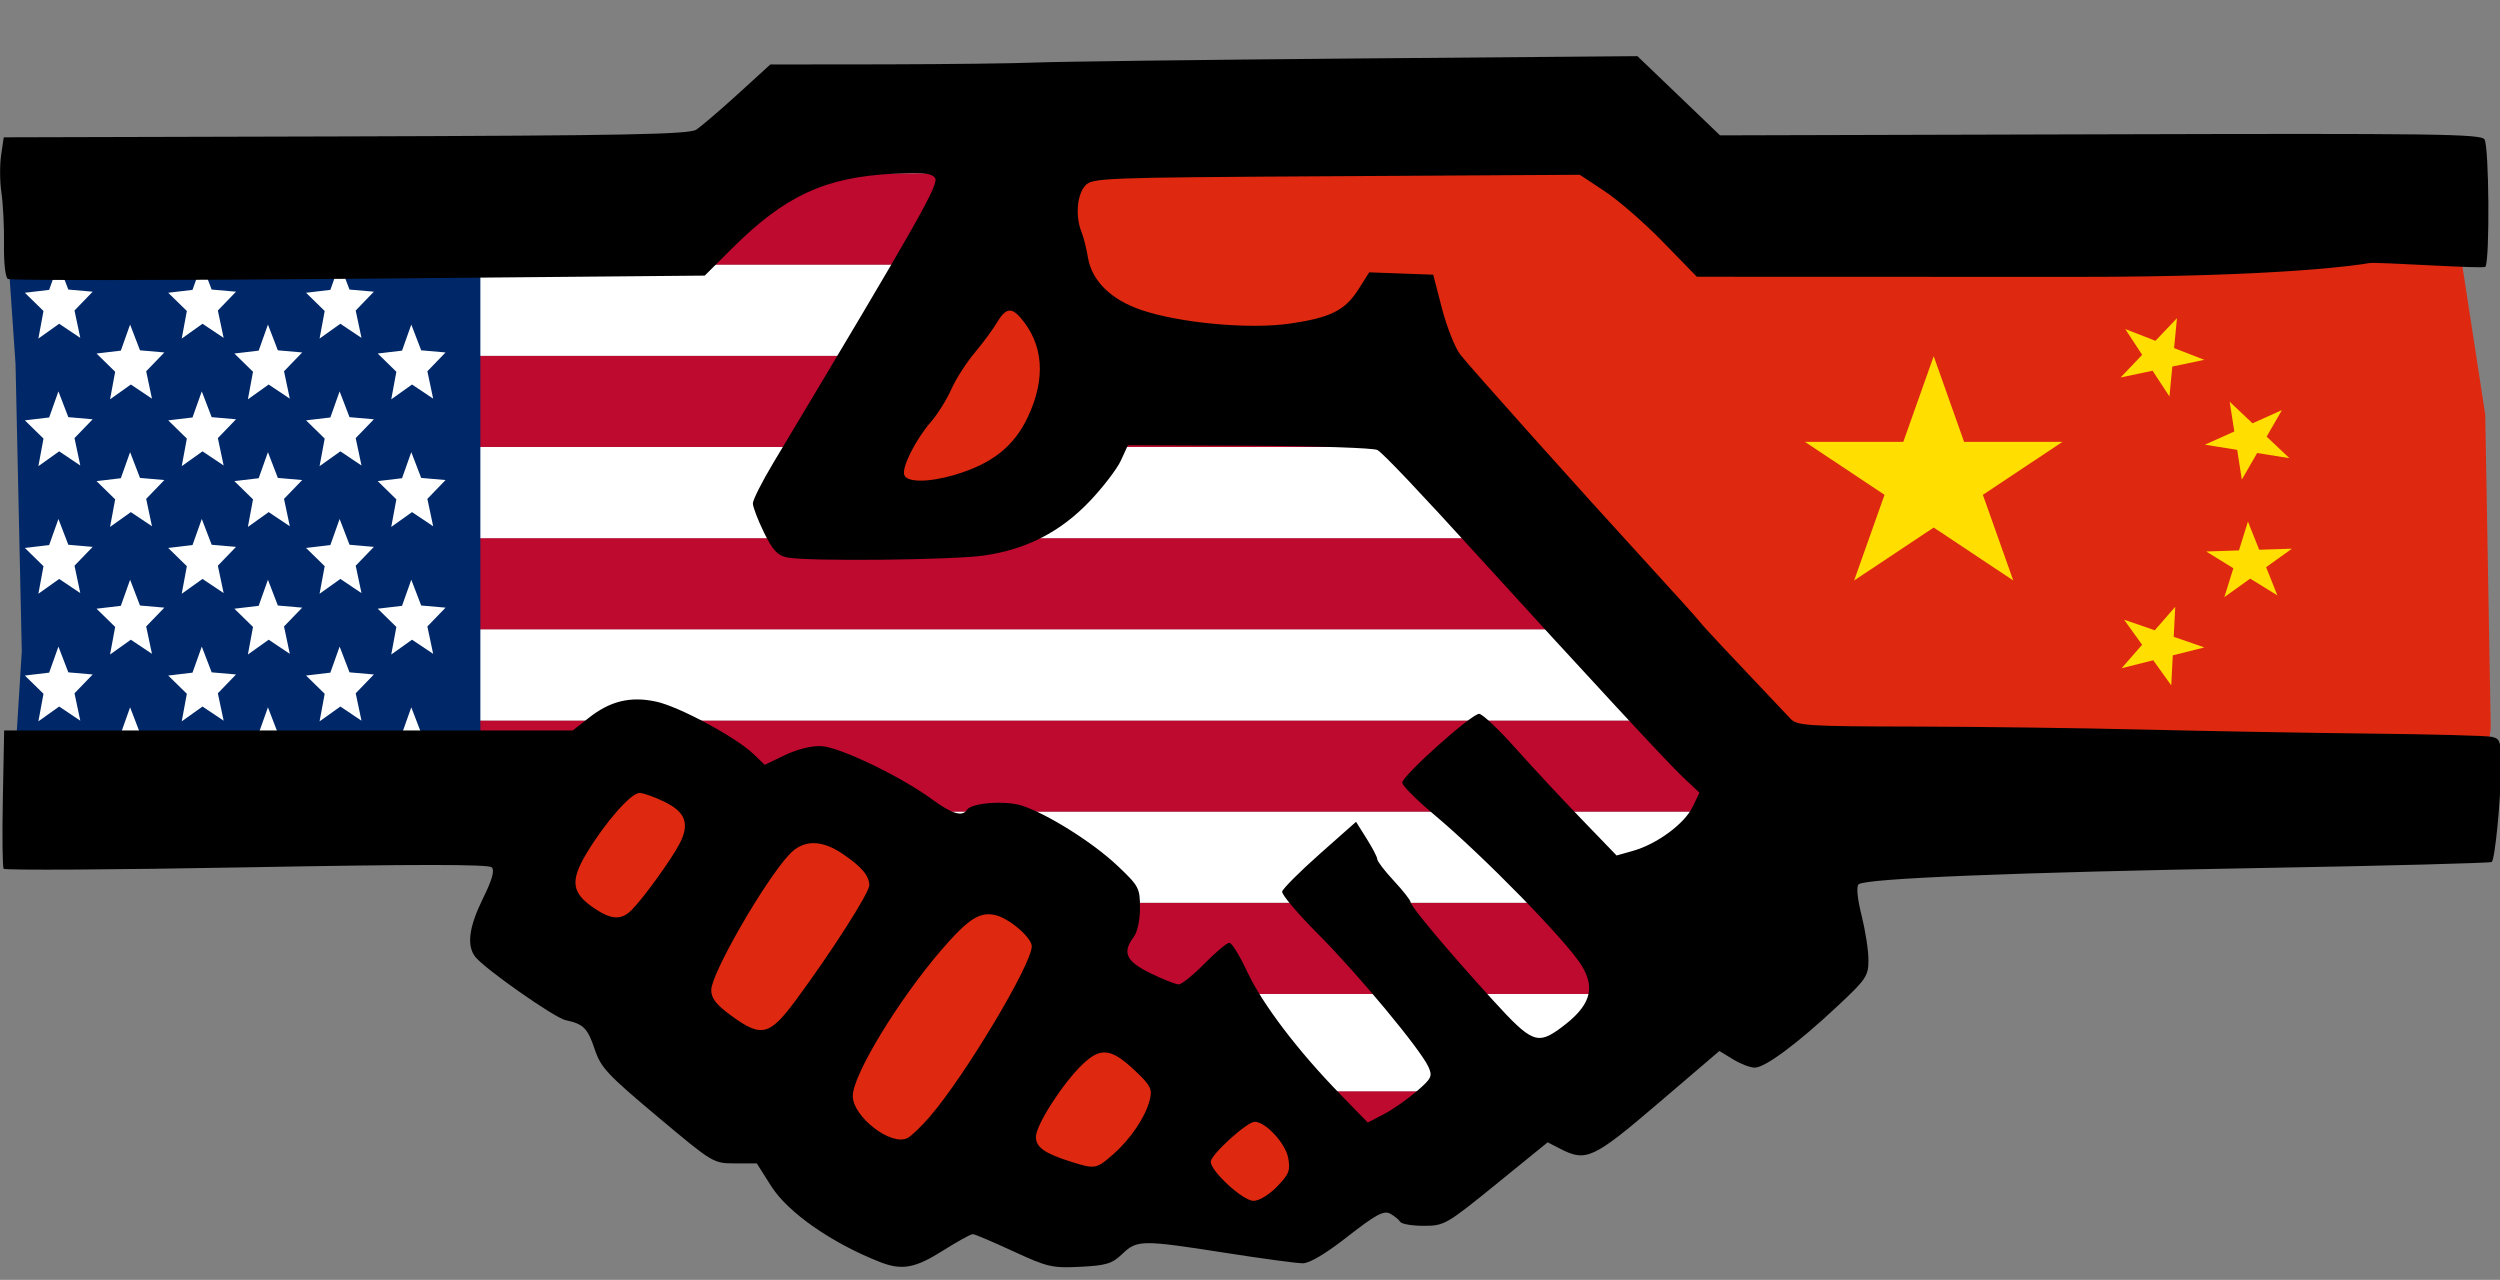 <?xml version="1.0" encoding="UTF-8" standalone="no"?>
<!-- Created with Inkscape (http://www.inkscape.org/) -->

<svg
   xmlns:dc="http://purl.org/dc/elements/1.1/"
   xmlns:cc="http://creativecommons.org/ns#"
   xmlns:rdf="http://www.w3.org/1999/02/22-rdf-syntax-ns#"
   xmlns:svg="http://www.w3.org/2000/svg"
   xmlns="http://www.w3.org/2000/svg"
   xmlns:sodipodi="http://sodipodi.sourceforge.net/DTD/sodipodi-0.dtd"
   xmlns:inkscape="http://www.inkscape.org/namespaces/inkscape"
   width="312.526mm"
   height="160mm"
   viewBox="0 0 1107.374 566.929"
   id="svg4146"
   version="1.1"
   inkscape:version="0.91 r13725"
   sodipodi:docname="US-China-relationship.svg">
  <rect x="0" y="0" width="1107.374" height="566.929" fill="#808080" stroke="none"/>
  <defs
     id="defs4148" />
  <sodipodi:namedview
     id="base"
     pagecolor="#ffffff"
     bordercolor="#666666"
     borderopacity="1.0"
     inkscape:pageopacity="0.0"
     inkscape:pageshadow="2"
     inkscape:zoom="1"
     inkscape:cx="440.75372"
     inkscape:cy="189.91822"
     inkscape:document-units="px"
     inkscape:current-layer="layer1"
     showgrid="false"
     fit-margin-top="0"
     fit-margin-left="0"
     fit-margin-right="0"
     fit-margin-bottom="0"
     inkscape:window-width="1916"
     inkscape:window-height="1035"
     inkscape:window-x="4"
     inkscape:window-y="1"
     inkscape:window-maximized="1" />
  <g
     inkscape:label="Layer 1"
     inkscape:groupmode="layer"
     id="layer1"
     transform="translate(376.544,207.567)">
    <g
       id="g5216"
       transform="matrix(1.728,0,0,1.728,-128.96,-79.32)">
      <g
         id="g5174">
        <g
           id="layer4"
           inkscape:label="stripes"
           transform="matrix(1.413,0,0,1.558,-234.972,-31.311)">
          <rect
             id="rect8771"
             style="fill:#bf0a30;fill-rule:evenodd"
             height="16"
             width="111.27"
             y="152"
             x="215.241" />
          <rect
             id="rect8773"
             style="fill:#ffffff;fill-rule:evenodd"
             height="16"
             width="171.311"
             y="136"
             x="186.165" />
          <rect
             id="rect8775"
             style="fill:#bf0a30;fill-rule:evenodd"
             height="15"
             width="214.737"
             y="121"
             x="164.263" />
          <path
             style="fill:#ffffff;fill-rule:evenodd"
             d="m -135.439,133.785 0,7.059 125.299,0.488 2.498,15.816 308.33,0 0,-23.363 z"
             transform="matrix(0.708,0,0,0.642,166.252,20.103)"
             id="rect8777"
             inkscape:connector-curvature="0"
             sodipodi:nodetypes="ccccccc" />
          <rect
             id="rect8779"
             style="fill:#bf0a30;fill-rule:evenodd"
             height="15"
             width="309.896"
             y="91"
             x="69.104" />
          <rect
             id="rect8781"
             style="fill:#ffffff;fill-rule:evenodd"
             height="15"
             width="303.099"
             y="76"
             x="75.901" />
          <rect
             id="rect8783"
             style="fill:#bf0a30;fill-rule:evenodd"
             height="15"
             width="308.008"
             y="61"
             x="70.992" />
          <rect
             id="rect8785"
             style="fill:#ffffff;fill-rule:evenodd"
             height="15"
             width="307.631"
             y="46"
             x="71.369" />
          <rect
             id="rect8787"
             style="fill:#bf0a30;fill-rule:evenodd"
             height="15"
             width="305.743"
             y="31"
             x="73.257" />
          <rect
             id="rect8791"
             style="fill:#ffffff;fill-rule:evenodd"
             height="15"
             width="306.875"
             y="16"
             x="72.125" />
          <rect
             id="rect8793"
             style="fill:#bf0a30;fill-rule:evenodd"
             height="15"
             width="302.344"
             y="1"
             x="76.656" />
        </g>
        <path
           style="fill:#002868;fill-rule:evenodd"
           d="m -142.65,-29.754 3.354,48.867 1.602,73.65 -1.602,25.619 93.668,15.402 25.486,0 0,-163.539 -122.508,0 z"
           id="rect8796"
           inkscape:connector-curvature="0" />
        <path
           d="m 100.333,146.667 4.139,-0.772 1.275,-4.013 2.014,3.698 4.21,-0.027 -2.894,3.058 1.327,3.996 -3.802,-1.808 -3.39,2.497 0.544,-4.175 z"
           inkscape:flatsided="false"
           inkscape:rounded="0"
           sodipodi:cx="106.33333"
           sodipodi:cy="148"
           inkscape:randomized="0"
           transform="matrix(1.482,0.14,-0.121,1.71,-249.478,-150.322)"
           sodipodi:arg2="-2.2946052"
           sodipodi:arg1="-2.9229237"
           sodipodi:r2="2.810354"
           sodipodi:r1="6.1463628"
           sodipodi:sides="5"
           sodipodi:type="star"
           style="fill:#ffffff;fill-rule:evenodd"
           id="path8831" />
        <path
           d="m 100.333,146.667 4.139,-0.772 1.275,-4.013 2.014,3.698 4.21,-0.027 -2.894,3.058 1.327,3.996 -3.802,-1.808 -3.39,2.497 0.544,-4.175 z"
           inkscape:flatsided="false"
           inkscape:rounded="0"
           sodipodi:cx="106.33333"
           sodipodi:cy="148"
           inkscape:randomized="0"
           transform="matrix(1.482,0.14,-0.121,1.71,-214.144,-150.322)"
           sodipodi:arg2="-2.2946052"
           sodipodi:arg1="-2.9229237"
           sodipodi:r2="2.810354"
           sodipodi:r1="6.1463628"
           sodipodi:sides="5"
           sodipodi:type="star"
           style="fill:#ffffff;fill-rule:evenodd"
           id="path8833" />
        <path
           d="m 100.333,146.667 4.139,-0.772 1.275,-4.013 2.014,3.698 4.21,-0.027 -2.894,3.058 1.327,3.996 -3.802,-1.808 -3.39,2.497 0.544,-4.175 z"
           inkscape:flatsided="false"
           inkscape:rounded="0"
           sodipodi:cx="106.33333"
           sodipodi:cy="148"
           inkscape:randomized="0"
           transform="matrix(1.482,0.14,-0.121,1.71,-177.397,-150.322)"
           sodipodi:arg2="-2.2946052"
           sodipodi:arg1="-2.9229237"
           sodipodi:r2="2.810354"
           sodipodi:r1="6.1463628"
           sodipodi:sides="5"
           sodipodi:type="star"
           style="fill:#ffffff;fill-rule:evenodd"
           id="path8835" />
        <path
           d="m 100.333,146.667 4.139,-0.772 1.275,-4.013 2.014,3.698 4.21,-0.027 -2.894,3.058 1.327,3.996 -3.802,-1.808 -3.39,2.497 0.544,-4.175 z"
           inkscape:flatsided="false"
           inkscape:rounded="0"
           sodipodi:cx="106.33333"
           sodipodi:cy="148"
           inkscape:randomized="0"
           transform="matrix(1.482,0.14,-0.121,1.71,-267.851,-165.897)"
           sodipodi:arg2="-2.2946052"
           sodipodi:arg1="-2.9229237"
           sodipodi:r2="2.810354"
           sodipodi:r1="6.1463628"
           sodipodi:sides="5"
           sodipodi:type="star"
           style="fill:#ffffff;fill-rule:evenodd"
           id="path8869" />
        <path
           d="m 100.333,146.667 4.139,-0.772 1.275,-4.013 2.014,3.698 4.21,-0.027 -2.894,3.058 1.327,3.996 -3.802,-1.808 -3.39,2.497 0.544,-4.175 z"
           inkscape:flatsided="false"
           inkscape:rounded="0"
           sodipodi:cx="106.33333"
           sodipodi:cy="148"
           inkscape:randomized="0"
           transform="matrix(1.482,0.14,-0.121,1.71,-214.144,-183.029)"
           sodipodi:arg2="-2.2946052"
           sodipodi:arg1="-2.9229237"
           sodipodi:r2="2.810354"
           sodipodi:r1="6.1463628"
           sodipodi:sides="5"
           sodipodi:type="star"
           style="fill:#ffffff;fill-rule:evenodd"
           id="path8873" />
        <path
           d="m 100.333,146.667 4.139,-0.772 1.275,-4.013 2.014,3.698 4.21,-0.027 -2.894,3.058 1.327,3.996 -3.802,-1.808 -3.39,2.497 0.544,-4.175 z"
           inkscape:flatsided="false"
           inkscape:rounded="0"
           sodipodi:cx="106.33333"
           sodipodi:cy="148"
           inkscape:randomized="0"
           transform="matrix(1.482,0.14,-0.121,1.71,-249.478,-183.029)"
           sodipodi:arg2="-2.2946052"
           sodipodi:arg1="-2.9229237"
           sodipodi:r2="2.810354"
           sodipodi:r1="6.1463628"
           sodipodi:sides="5"
           sodipodi:type="star"
           style="fill:#ffffff;fill-rule:evenodd"
           id="path8875" />
        <path
           d="m 100.333,146.667 4.139,-0.772 1.275,-4.013 2.014,3.698 4.21,-0.027 -2.894,3.058 1.327,3.996 -3.802,-1.808 -3.39,2.497 0.544,-4.175 z"
           inkscape:flatsided="false"
           inkscape:rounded="0"
           sodipodi:cx="106.33333"
           sodipodi:cy="148"
           inkscape:randomized="0"
           transform="matrix(1.482,0.14,-0.121,1.71,-195.77,-165.897)"
           sodipodi:arg2="-2.2946052"
           sodipodi:arg1="-2.9229237"
           sodipodi:r2="2.810354"
           sodipodi:r1="6.1463628"
           sodipodi:sides="5"
           sodipodi:type="star"
           style="fill:#ffffff;fill-rule:evenodd"
           id="path8877" />
        <path
           d="m 100.333,146.667 4.139,-0.772 1.275,-4.013 2.014,3.698 4.21,-0.027 -2.894,3.058 1.327,3.996 -3.802,-1.808 -3.39,2.497 0.544,-4.175 z"
           inkscape:flatsided="false"
           inkscape:rounded="0"
           sodipodi:cx="106.33333"
           sodipodi:cy="148"
           inkscape:randomized="0"
           transform="matrix(1.482,0.14,-0.121,1.71,-231.105,-165.897)"
           sodipodi:arg2="-2.2946052"
           sodipodi:arg1="-2.9229237"
           sodipodi:r2="2.810354"
           sodipodi:r1="6.1463628"
           sodipodi:sides="5"
           sodipodi:type="star"
           style="fill:#ffffff;fill-rule:evenodd"
           id="path8879" />
        <path
           d="m 100.333,146.667 4.139,-0.772 1.275,-4.013 2.014,3.698 4.21,-0.027 -2.894,3.058 1.327,3.996 -3.802,-1.808 -3.39,2.497 0.544,-4.175 z"
           inkscape:flatsided="false"
           inkscape:rounded="0"
           sodipodi:cx="106.33333"
           sodipodi:cy="148"
           inkscape:randomized="0"
           transform="matrix(1.482,0.14,-0.121,1.71,-267.851,-264.018)"
           sodipodi:arg2="-2.2946052"
           sodipodi:arg1="-2.9229237"
           sodipodi:r2="2.810354"
           sodipodi:r1="6.1463628"
           sodipodi:sides="5"
           sodipodi:type="star"
           style="fill:#ffffff;fill-rule:evenodd"
           id="path8883" />
        <path
           d="m 100.333,146.667 4.139,-0.772 1.275,-4.013 2.014,3.698 4.21,-0.027 -2.894,3.058 1.327,3.996 -3.802,-1.808 -3.39,2.497 0.544,-4.175 z"
           inkscape:flatsided="false"
           inkscape:rounded="0"
           sodipodi:cx="106.33333"
           sodipodi:cy="148"
           inkscape:randomized="0"
           transform="matrix(1.482,0.14,-0.121,1.71,-267.851,-231.311)"
           sodipodi:arg2="-2.2946052"
           sodipodi:arg1="-2.9229237"
           sodipodi:r2="2.810354"
           sodipodi:r1="6.1463628"
           sodipodi:sides="5"
           sodipodi:type="star"
           style="fill:#ffffff;fill-rule:evenodd"
           id="path8887" />
        <path
           d="m 100.333,146.667 4.139,-0.772 1.275,-4.013 2.014,3.698 4.21,-0.027 -2.894,3.058 1.327,3.996 -3.802,-1.808 -3.39,2.497 0.544,-4.175 z"
           inkscape:flatsided="false"
           inkscape:rounded="0"
           sodipodi:cx="106.33333"
           sodipodi:cy="148"
           inkscape:randomized="0"
           transform="matrix(1.482,0.14,-0.121,1.71,-267.851,-198.603)"
           sodipodi:arg2="-2.2946052"
           sodipodi:arg1="-2.9229237"
           sodipodi:r2="2.810354"
           sodipodi:r1="6.1463628"
           sodipodi:sides="5"
           sodipodi:type="star"
           style="fill:#ffffff;fill-rule:evenodd"
           id="path8891" />
        <path
           d="m 100.333,146.667 4.139,-0.772 1.275,-4.013 2.014,3.698 4.21,-0.027 -2.894,3.058 1.327,3.996 -3.802,-1.808 -3.39,2.497 0.544,-4.175 z"
           inkscape:flatsided="false"
           inkscape:rounded="0"
           sodipodi:cx="106.33333"
           sodipodi:cy="148"
           inkscape:randomized="0"
           transform="matrix(1.482,0.14,-0.121,1.71,-177.397,-183.029)"
           sodipodi:arg2="-2.2946052"
           sodipodi:arg1="-2.9229237"
           sodipodi:r2="2.810354"
           sodipodi:r1="6.1463628"
           sodipodi:sides="5"
           sodipodi:type="star"
           style="fill:#ffffff;fill-rule:evenodd"
           id="path8893" />
        <path
           d="m 100.333,146.667 4.139,-0.772 1.275,-4.013 2.014,3.698 4.21,-0.027 -2.894,3.058 1.327,3.996 -3.802,-1.808 -3.39,2.497 0.544,-4.175 z"
           inkscape:flatsided="false"
           inkscape:rounded="0"
           sodipodi:cx="106.33333"
           sodipodi:cy="148"
           inkscape:randomized="0"
           transform="matrix(1.482,0.14,-0.121,1.71,-249.478,-215.736)"
           sodipodi:arg2="-2.2946052"
           sodipodi:arg1="-2.9229237"
           sodipodi:r2="2.810354"
           sodipodi:r1="6.1463628"
           sodipodi:sides="5"
           sodipodi:type="star"
           style="fill:#ffffff;fill-rule:evenodd"
           id="path8895" />
        <path
           d="m 100.333,146.667 4.139,-0.772 1.275,-4.013 2.014,3.698 4.21,-0.027 -2.894,3.058 1.327,3.996 -3.802,-1.808 -3.39,2.497 0.544,-4.175 z"
           inkscape:flatsided="false"
           inkscape:rounded="0"
           sodipodi:cx="106.33333"
           sodipodi:cy="148"
           inkscape:randomized="0"
           transform="matrix(1.482,0.14,-0.121,1.71,-249.478,-281.151)"
           sodipodi:arg2="-2.2946052"
           sodipodi:arg1="-2.9229237"
           sodipodi:r2="2.810354"
           sodipodi:r1="6.1463628"
           sodipodi:sides="5"
           sodipodi:type="star"
           style="fill:#ffffff;fill-rule:evenodd"
           id="path8897" />
        <path
           d="m 100.333,146.667 4.139,-0.772 1.275,-4.013 2.014,3.698 4.21,-0.027 -2.894,3.058 1.327,3.996 -3.802,-1.808 -3.39,2.497 0.544,-4.175 z"
           inkscape:flatsided="false"
           inkscape:rounded="0"
           sodipodi:cx="106.33333"
           sodipodi:cy="148"
           inkscape:randomized="0"
           transform="matrix(1.482,0.14,-0.121,1.71,-249.478,-248.443)"
           sodipodi:arg2="-2.2946052"
           sodipodi:arg1="-2.9229237"
           sodipodi:r2="2.810354"
           sodipodi:r1="6.1463628"
           sodipodi:sides="5"
           sodipodi:type="star"
           style="fill:#ffffff;fill-rule:evenodd"
           id="path8899" />
        <path
           d="m 100.333,146.667 4.139,-0.772 1.275,-4.013 2.014,3.698 4.21,-0.027 -2.894,3.058 1.327,3.996 -3.802,-1.808 -3.39,2.497 0.544,-4.175 z"
           inkscape:flatsided="false"
           inkscape:rounded="0"
           sodipodi:cx="106.33333"
           sodipodi:cy="148"
           inkscape:randomized="0"
           transform="matrix(1.482,0.14,-0.121,1.71,-195.77,-198.603)"
           sodipodi:arg2="-2.2946052"
           sodipodi:arg1="-2.9229237"
           sodipodi:r2="2.810354"
           sodipodi:r1="6.1463628"
           sodipodi:sides="5"
           sodipodi:type="star"
           style="fill:#ffffff;fill-rule:evenodd"
           id="path8901" />
        <path
           d="m 100.333,146.667 4.139,-0.772 1.275,-4.013 2.014,3.698 4.21,-0.027 -2.894,3.058 1.327,3.996 -3.802,-1.808 -3.39,2.497 0.544,-4.175 z"
           inkscape:flatsided="false"
           inkscape:rounded="0"
           sodipodi:cx="106.33333"
           sodipodi:cy="148"
           inkscape:randomized="0"
           transform="matrix(1.482,0.14,-0.121,1.71,-231.105,-198.603)"
           sodipodi:arg2="-2.2946052"
           sodipodi:arg1="-2.9229237"
           sodipodi:r2="2.810354"
           sodipodi:r1="6.1463628"
           sodipodi:sides="5"
           sodipodi:type="star"
           style="fill:#ffffff;fill-rule:evenodd"
           id="path8903" />
        <path
           d="m 100.333,146.667 4.139,-0.772 1.275,-4.013 2.014,3.698 4.21,-0.027 -2.894,3.058 1.327,3.996 -3.802,-1.808 -3.39,2.497 0.544,-4.175 z"
           inkscape:flatsided="false"
           inkscape:rounded="0"
           sodipodi:cx="106.33333"
           sodipodi:cy="148"
           inkscape:randomized="0"
           transform="matrix(1.482,0.14,-0.121,1.71,-231.105,-264.018)"
           sodipodi:arg2="-2.2946052"
           sodipodi:arg1="-2.9229237"
           sodipodi:r2="2.810354"
           sodipodi:r1="6.1463628"
           sodipodi:sides="5"
           sodipodi:type="star"
           style="fill:#ffffff;fill-rule:evenodd"
           id="path8905" />
        <path
           d="m 100.333,146.667 4.139,-0.772 1.275,-4.013 2.014,3.698 4.21,-0.027 -2.894,3.058 1.327,3.996 -3.802,-1.808 -3.39,2.497 0.544,-4.175 z"
           inkscape:flatsided="false"
           inkscape:rounded="0"
           sodipodi:cx="106.33333"
           sodipodi:cy="148"
           inkscape:randomized="0"
           transform="matrix(1.482,0.14,-0.121,1.71,-231.105,-231.311)"
           sodipodi:arg2="-2.2946052"
           sodipodi:arg1="-2.9229237"
           sodipodi:r2="2.810354"
           sodipodi:r1="6.1463628"
           sodipodi:sides="5"
           sodipodi:type="star"
           style="fill:#ffffff;fill-rule:evenodd"
           id="path8907" />
        <path
           d="m 100.333,146.667 4.139,-0.772 1.275,-4.013 2.014,3.698 4.21,-0.027 -2.894,3.058 1.327,3.996 -3.802,-1.808 -3.39,2.497 0.544,-4.175 z"
           inkscape:flatsided="false"
           inkscape:rounded="0"
           sodipodi:cx="106.33333"
           sodipodi:cy="148"
           inkscape:randomized="0"
           transform="matrix(1.482,0.14,-0.121,1.71,-177.397,-215.736)"
           sodipodi:arg2="-2.2946052"
           sodipodi:arg1="-2.9229237"
           sodipodi:r2="2.810354"
           sodipodi:r1="6.1463628"
           sodipodi:sides="5"
           sodipodi:type="star"
           style="fill:#ffffff;fill-rule:evenodd"
           id="path8909" />
        <path
           d="m 100.333,146.667 4.139,-0.772 1.275,-4.013 2.014,3.698 4.21,-0.027 -2.894,3.058 1.327,3.996 -3.802,-1.808 -3.39,2.497 0.544,-4.175 z"
           inkscape:flatsided="false"
           inkscape:rounded="0"
           sodipodi:cx="106.33333"
           sodipodi:cy="148"
           inkscape:randomized="0"
           transform="matrix(1.482,0.14,-0.121,1.71,-214.144,-215.736)"
           sodipodi:arg2="-2.2946052"
           sodipodi:arg1="-2.9229237"
           sodipodi:r2="2.810354"
           sodipodi:r1="6.1463628"
           sodipodi:sides="5"
           sodipodi:type="star"
           style="fill:#ffffff;fill-rule:evenodd"
           id="path8911" />
        <path
           d="m 100.333,146.667 4.139,-0.772 1.275,-4.013 2.014,3.698 4.21,-0.027 -2.894,3.058 1.327,3.996 -3.802,-1.808 -3.39,2.497 0.544,-4.175 z"
           inkscape:flatsided="false"
           inkscape:rounded="0"
           sodipodi:cx="106.33333"
           sodipodi:cy="148"
           inkscape:randomized="0"
           transform="matrix(1.482,0.14,-0.121,1.71,-214.144,-281.151)"
           sodipodi:arg2="-2.2946052"
           sodipodi:arg1="-2.9229237"
           sodipodi:r2="2.810354"
           sodipodi:r1="6.1463628"
           sodipodi:sides="5"
           sodipodi:type="star"
           style="fill:#ffffff;fill-rule:evenodd"
           id="path8913" />
        <path
           d="m 100.333,146.667 4.139,-0.772 1.275,-4.013 2.014,3.698 4.21,-0.027 -2.894,3.058 1.327,3.996 -3.802,-1.808 -3.39,2.497 0.544,-4.175 z"
           inkscape:flatsided="false"
           inkscape:rounded="0"
           sodipodi:cx="106.33333"
           sodipodi:cy="148"
           inkscape:randomized="0"
           transform="matrix(1.482,0.14,-0.121,1.71,-214.144,-248.443)"
           sodipodi:arg2="-2.2946052"
           sodipodi:arg1="-2.9229237"
           sodipodi:r2="2.810354"
           sodipodi:r1="6.1463628"
           sodipodi:sides="5"
           sodipodi:type="star"
           style="fill:#ffffff;fill-rule:evenodd"
           id="path8915" />
        <path
           d="m 100.333,146.667 4.139,-0.772 1.275,-4.013 2.014,3.698 4.21,-0.027 -2.894,3.058 1.327,3.996 -3.802,-1.808 -3.39,2.497 0.544,-4.175 z"
           inkscape:flatsided="false"
           inkscape:rounded="0"
           sodipodi:cx="106.33333"
           sodipodi:cy="148"
           inkscape:randomized="0"
           transform="matrix(1.482,0.14,-0.121,1.71,-177.397,-281.151)"
           sodipodi:arg2="-2.2946052"
           sodipodi:arg1="-2.9229237"
           sodipodi:r2="2.810354"
           sodipodi:r1="6.1463628"
           sodipodi:sides="5"
           sodipodi:type="star"
           style="fill:#ffffff;fill-rule:evenodd"
           id="path8917" />
        <path
           d="m 100.333,146.667 4.139,-0.772 1.275,-4.013 2.014,3.698 4.21,-0.027 -2.894,3.058 1.327,3.996 -3.802,-1.808 -3.39,2.497 0.544,-4.175 z"
           inkscape:flatsided="false"
           inkscape:rounded="0"
           sodipodi:cx="106.33333"
           sodipodi:cy="148"
           inkscape:randomized="0"
           transform="matrix(1.482,0.14,-0.121,1.71,-195.77,-264.018)"
           sodipodi:arg2="-2.2946052"
           sodipodi:arg1="-2.9229237"
           sodipodi:r2="2.810354"
           sodipodi:r1="6.1463628"
           sodipodi:sides="5"
           sodipodi:type="star"
           style="fill:#ffffff;fill-rule:evenodd"
           id="path8919" />
        <path
           d="m 100.333,146.667 4.139,-0.772 1.275,-4.013 2.014,3.698 4.21,-0.027 -2.894,3.058 1.327,3.996 -3.802,-1.808 -3.39,2.497 0.544,-4.175 z"
           inkscape:flatsided="false"
           inkscape:rounded="0"
           sodipodi:cx="106.33333"
           sodipodi:cy="148"
           inkscape:randomized="0"
           transform="matrix(1.482,0.14,-0.121,1.71,-177.397,-248.443)"
           sodipodi:arg2="-2.2946052"
           sodipodi:arg1="-2.9229237"
           sodipodi:r2="2.810354"
           sodipodi:r1="6.1463628"
           sodipodi:sides="5"
           sodipodi:type="star"
           style="fill:#ffffff;fill-rule:evenodd"
           id="path8921" />
        <path
           d="m 100.333,146.667 4.139,-0.772 1.275,-4.013 2.014,3.698 4.21,-0.027 -2.894,3.058 1.327,3.996 -3.802,-1.808 -3.39,2.497 0.544,-4.175 z"
           inkscape:flatsided="false"
           inkscape:rounded="0"
           sodipodi:cx="106.33333"
           sodipodi:cy="148"
           inkscape:randomized="0"
           transform="matrix(1.482,0.14,-0.121,1.71,-195.77,-231.311)"
           sodipodi:arg2="-2.2946052"
           sodipodi:arg1="-2.9229237"
           sodipodi:r2="2.810354"
           sodipodi:r1="6.1463628"
           sodipodi:sides="5"
           sodipodi:type="star"
           style="fill:#ffffff;fill-rule:evenodd"
           id="path8923" />
      </g>
      <g
         id="layer1-1"
         inkscape:label="Layer 1"
         transform="matrix(1.067,0,0,1.067,-240.385,-484.489)">
        <g
           id="g5149"
           transform="matrix(0.214,0,0,0.223,-137.063,706.1)" />
        <g
           id="g5197">
          <g
             transform="matrix(0.413,0,0,0.376,91.145,620.428)"
             id="g5115">
            <path
               inkscape:connector-curvature="0"
               id="path5132"
               d="m 1442.138,-106.006 -409.376,-3.513 -214.283,-281.074 -175.904,17.567 -38.379,70.269 -134.326,3.513 159.912,-249.453 297.437,-14.054 63.965,63.242 434.962,0 19.189,137.024 3.198,200.265 z"
               style="fill:#de2910;fill-opacity:1;stroke:none;stroke-width:2.377px;stroke-linecap:butt;stroke-linejoin:miter;stroke-opacity:1" />
            <g
               transform="matrix(0.331,0,0,0.333,883.122,-698.216)"
               id="g5113">
              <polygon
                 style="fill:#ffde00"
                 points="589.404,1326.343 729.235,1224.75 869.067,1326.343 815.656,1161.961 955.488,1060.368 782.646,1060.368 729.235,895.986 675.824,1060.368 502.983,1060.368 642.814,1161.961 "
                 id="polygon5103" />
              <polygon
                 style="fill:#ffde00"
                 points="1156.759,823.01 1118.934,866.468 1065.914,843.923 1095.556,893.327 1057.73,936.784 1113.876,923.86 1143.518,973.263 1148.575,915.872 1204.721,902.947 1151.701,880.402 "
                 id="polygon5105" />
              <polygon
                 style="fill:#ffde00"
                 points="1341.243,999.368 1289.517,1024.742 1249.401,983.389 1257.549,1040.424 1205.824,1065.797 1262.585,1075.673 1270.733,1132.708 1297.665,1081.777 1354.426,1091.652 1314.31,1050.299 "
                 id="polygon5107" />
              <polygon
                 style="fill:#ffde00"
                 points="1255.873,1302.865 1240.045,1358.263 1285.412,1322.749 1333.206,1354.92 1313.449,1300.8 1358.816,1265.286 1301.239,1267.352 1281.483,1213.231 1265.655,1268.628 1208.078,1270.694 "
                 id="polygon5109" />
              <polygon
                 style="fill:#ffde00"
                 points="1115.042,1479.418 1146.707,1527.549 1149.38,1469.998 1204.942,1454.756 1151.033,1434.429 1153.706,1376.877 1117.715,1421.866 1063.807,1401.539 1095.472,1449.67 1059.48,1494.659 "
                 id="polygon5111" />
            </g>
          </g>
          <path
             inkscape:connector-curvature="0"
             id="path5170"
             d="m 239.968,560.711 -23.798,40.985 55.528,44.951 31.73,22.476 100.479,10.577 10.577,-19.831 -55.528,-39.663 -50.239,-34.374 -33.052,-10.577 z"
             style="fill:#de2910;fill-opacity:1;stroke:none;stroke-width:0.938px;stroke-linecap:butt;stroke-linejoin:miter;stroke-opacity:1" />
          <path
             sodipodi:nodetypes="cccccccccccccccccccsccccccccccccccccssccccssscccccccccccscsccsccccccccccccccccccccccsccccsccccccccsccccccscsccscccssccccccccccsccccccccccccccccccccccccccccccccccccccccccsccccccccsccccccccsccccccsscc"
             d="m 484.38,398 -68,0.562 c -37.4,0.322 -71.825,0.765 -76.5,0.969 -4.675,0.204 -20.951,0.405 -36.156,0.438 l -27.656,0.031 -7.844,7.156 c -4.319,3.926 -8.79,7.746 -9.938,8.5 -1.717,1.128 -16.64,1.426 -84.219,1.625 l -82.156,0.219 -0.625,4.25 c -0.352,2.337 -0.331,6.388 0.062,9 0.393,2.612 0.685,8.21 0.625,12.438 -0.064,4.479 0.317,7.96 0.938,8.344 0.586,0.362 38.505,0.345 84.25,-0.062 l 83.156,-0.75 6.531,-6.5 c 12.69,-12.633 22.197,-17.069 38.531,-17.969 7.056,-0.389 9.293,-0.178 10.219,0.938 1.155,1.391 -3.137,8.986 -38.812,68.531 -2.703,4.511 -4.906,8.879 -4.906,9.719 0,0.84 1.192,3.982 2.656,6.969 2.125,4.333 3.261,5.559 5.625,6.031 4.846,0.969 39.655,0.62 47.219,-0.469 10.224,-1.472 18.417,-5.684 25.438,-13.062 3.235,-3.399 6.601,-7.818 7.5,-9.812 l 1.656,-3.625 29.281,0.125 c 16.104,0.068 29.905,0.536 30.688,1.031 1.526,0.965 9.922,9.816 24.531,25.875 25.238,27.741 45.298,49.394 48.844,52.719 l 3.969,3.719 -1.656,3.438 c -1.915,4.015 -8.576,8.932 -14.281,10.531 l -3.969,1.125 -8.5,-8.812 c -4.675,-4.84 -11.788,-12.487 -15.812,-17 -4.024,-4.513 -7.949,-8.219 -8.719,-8.219 -1.844,0 -18.469,14.884 -18.469,16.531 0,0.702 3.413,4.127 7.594,7.625 11.869,9.933 31.97,30.503 35.531,36.344 3.422,5.611 2.005,9.789 -5.094,15 -5.567,4.087 -6.966,3.479 -16.281,-6.75 -10.748,-11.803 -19.75,-22.528 -19.75,-23.531 0,-0.429 -1.8,-2.735 -4,-5.094 -2.2,-2.359 -4,-4.704 -4,-5.219 0,-0.515 -1.167,-2.726 -2.562,-4.938 l -2.531,-4.031 -8.719,7.719 c -4.792,4.25 -8.856,8.324 -9.031,9.031 -0.175,0.707 3.748,5.327 8.688,10.281 9.492,9.519 24.529,27.623 26.438,31.812 1.032,2.264 0.798,2.798 -2.812,5.906 -2.183,1.879 -5.711,4.346 -7.844,5.469 l -3.906,2.031 -6.656,-6.844 c -10.113,-10.358 -18.726,-21.708 -22.312,-29.406 -1.773,-3.806 -3.703,-6.938 -4.281,-6.938 -0.579,0 -3.26,2.25 -5.969,5 -2.709,2.75 -5.492,5 -6.188,5 -0.696,0 -3.775,-1.198 -6.812,-2.688 -5.901,-2.894 -6.823,-4.977 -3.969,-8.75 0.838,-1.108 1.469,-4.07 1.469,-6.938 0,-4.781 -0.277,-5.276 -5.438,-10.156 -5.889,-5.569 -16.82,-12.438 -22.906,-14.406 -4.01,-1.297 -12.175,-0.689 -13.219,1 -1.072,1.734 -3.635,0.965 -8.312,-2.469 -7.601,-5.58 -22.376,-12.669 -26.75,-12.844 -2.353,-0.094 -5.844,0.796 -8.719,2.188 l -4.812,2.312 -2.688,-2.594 c -4.243,-4.065 -17.932,-11.42 -23.406,-12.594 -6.219,-1.334 -11.088,-0.133 -16.25,3.969 l -3.781,2.969 -68.312,0 -68.281,0 -0.312,16.25 c -0.177,8.938 -0.094,16.579 0.188,16.969 0.282,0.39 26.533,0.24 58.344,-0.344 40.778,-0.749 58.158,-0.748 58.906,0 0.748,0.748 0.133,2.946 -2.094,7.469 -3.35,6.805 -3.952,11.235 -1.906,13.969 2.083,2.783 19.075,14.716 21.75,15.281 4.323,0.913 5.306,1.934 7,7 1.477,4.416 3.055,6.082 15.062,16.156 13.334,11.187 13.429,11.25 18.625,11.25 l 5.25,0 3.5,5.531 c 4.05,6.332 14.534,13.622 26.062,18.156 5.297,2.083 8.461,1.501 15.094,-2.688 3.483,-2.2 6.732,-4 7.219,-4 0.487,0 4.872,1.871 9.75,4.125 8.255,3.814 9.371,4.058 16.094,3.719 6.238,-0.315 7.63,-0.733 10.094,-3.094 3.536,-3.388 4.636,-3.412 24.812,-0.25 8.763,1.374 17.106,2.499 18.531,2.5 1.671,0.002 5.505,-2.297 10.844,-6.469 6.708,-5.242 8.648,-6.259 10.125,-5.469 1.003,0.537 2.099,1.422 2.438,1.969 0.338,0.547 2.874,0.969 5.656,0.969 4.922,0 5.414,-0.265 17.438,-10.031 l 12.344,-10.031 2.969,1.531 c 6.261,3.238 7.937,2.471 23.656,-10.969 l 14.625,-12.5 3.281,2 c 1.793,1.108 4.146,2 5.219,2 2.47,0 10.173,-5.708 19.812,-14.719 7.016,-6.558 7.5,-7.29 7.5,-11.188 0,-2.293 -0.756,-7.103 -1.656,-10.688 -1.004,-3.995 -1.286,-6.87 -0.719,-7.438 1.429,-1.429 37.499,-2.884 97.25,-3.938 29.917,-0.527 54.619,-1.182 54.875,-1.438 0.785,-0.785 2.142,-14.671 2.188,-22.312 0.041,-6.698 -0.103,-7.278 -2.188,-7.75 -1.238,-0.28 -14.4,-0.623 -29.25,-0.781 -14.85,-0.158 -39.375,-0.602 -54.5,-0.969 -15.125,-0.367 -39.988,-0.689 -55.25,-0.719 -25.639,-0.051 -27.883,-0.201 -29.5,-1.906 -16.167,-17.054 -20.919,-22.133 -21.781,-23.281 -0.567,-0.755 -6.192,-6.988 -12.5,-13.875 -16.214,-17.702 -42.402,-46.959 -45.031,-50.312 -1.219,-1.555 -3.196,-6.505 -4.375,-11 l -2.125,-8.188 -7.688,-0.281 -7.688,-0.281 -2.531,4 c -3.238,5.129 -6.711,6.886 -16.5,8.312 -9.749,1.421 -26.484,-0.119 -35.75,-3.281 -7.307,-2.494 -11.892,-7.023 -12.812,-12.688 -0.337,-2.074 -1.016,-4.799 -1.531,-6.062 -1.478,-3.626 -1.097,-8.792 0.812,-11 1.713,-1.981 2.959,-2.045 60.312,-2.375 l 58.594,-0.344 5.906,3.906 c 3.256,2.135 9.585,7.622 14.062,12.219 l 8.156,8.375 90.875,0.031 c 49.985,0.017 68.633,-2.928 70.546,-3.3 1.913,-0.373 27.612,1.464 28.016,0.863 1.085,-1.613 0.889,-28.842 -0.219,-30.594 -0.834,-1.319 -11.975,-1.45 -92.281,-1.219 l -91.375,0.25 -9.938,-9.531 -9.906,-9.5 z M 333.6,459.125 c 0.76,3.8e-4 1.552,0.543 2.5,1.625 5.61,6.398 6.229,14.665 1.812,24 -3.311,6.999 -8.556,11.165 -17.469,13.812 -6.274,1.864 -11.486,1.891 -12.188,0.062 -0.679,-1.77 2.731,-8.55 6.469,-12.844 1.569,-1.803 3.75,-5.306 4.844,-7.781 1.094,-2.475 3.649,-6.424 5.656,-8.812 2.007,-2.388 4.399,-5.651 5.344,-7.25 1.111,-1.88 2.054,-2.813 3.031,-2.812 z m -88.969,115.88 c 0.88,0 3.562,0.944 5.938,2.094 5.155,2.495 6.176,5.308 3.719,10.062 -1.967,3.806 -8.706,13.143 -11.531,15.969 -2.478,2.478 -4.854,2.367 -8.969,-0.406 -5.464,-3.682 -5.875,-6.541 -1.844,-13.25 4.421,-7.358 10.653,-14.469 12.688,-14.469 z m 41.75,12.062 c 2.141,-0.02 4.528,0.853 7.094,2.594 4.497,3.051 6.33,5.199 6.375,7.5 0.035,1.783 -9.067,16.021 -17.625,27.594 -6.37,8.613 -8.293,9.075 -15.594,3.719 -3.591,-2.634 -4.75,-4.126 -4.75,-6.125 0,-3.958 12.871,-26.303 18.781,-32.594 1.673,-1.781 3.578,-2.667 5.719,-2.688 z m 41.781,17.094 c 0.671,-0.034 1.351,0.04 2.062,0.219 3.363,0.844 8.656,5.412 8.656,7.469 -0.005,4.32 -16.069,31.164 -24.5,40.938 -2.022,2.344 -4.43,4.647 -5.344,5.125 -3.886,2.034 -13.156,-5.102 -13.156,-10.125 0,-4.996 10.928,-23.007 21.25,-35 5.296,-6.154 8.123,-8.477 11.031,-8.625 z m 28.094,33.188 c 2.096,-0.042 4.323,1.421 7.625,4.562 3.528,3.356 3.987,4.275 3.375,6.75 -1.017,4.116 -4.598,9.456 -8.812,13.156 -4.046,3.553 -4.353,3.609 -10.062,1.812 -6.432,-2.024 -8.5,-3.493 -8.5,-6 0,-2.864 6.509,-12.973 11.281,-17.5 1.915,-1.817 3.464,-2.748 5.094,-2.781 z m 36.188,16.656 c 2.604,0 7.373,5.147 8.031,8.656 0.576,3.069 0.214,3.944 -2.688,6.938 -1.89,1.95 -4.314,3.406 -5.625,3.406 -2.537,0 -10.281,-7.088 -10.281,-9.406 0,-1.678 8.713,-9.594 10.562,-9.594 z"
             inkscape:connector-curvature="0"
             style="fill:#000000"
             id="path3047" />
        </g>
      </g>
    </g>
  </g>
</svg>
